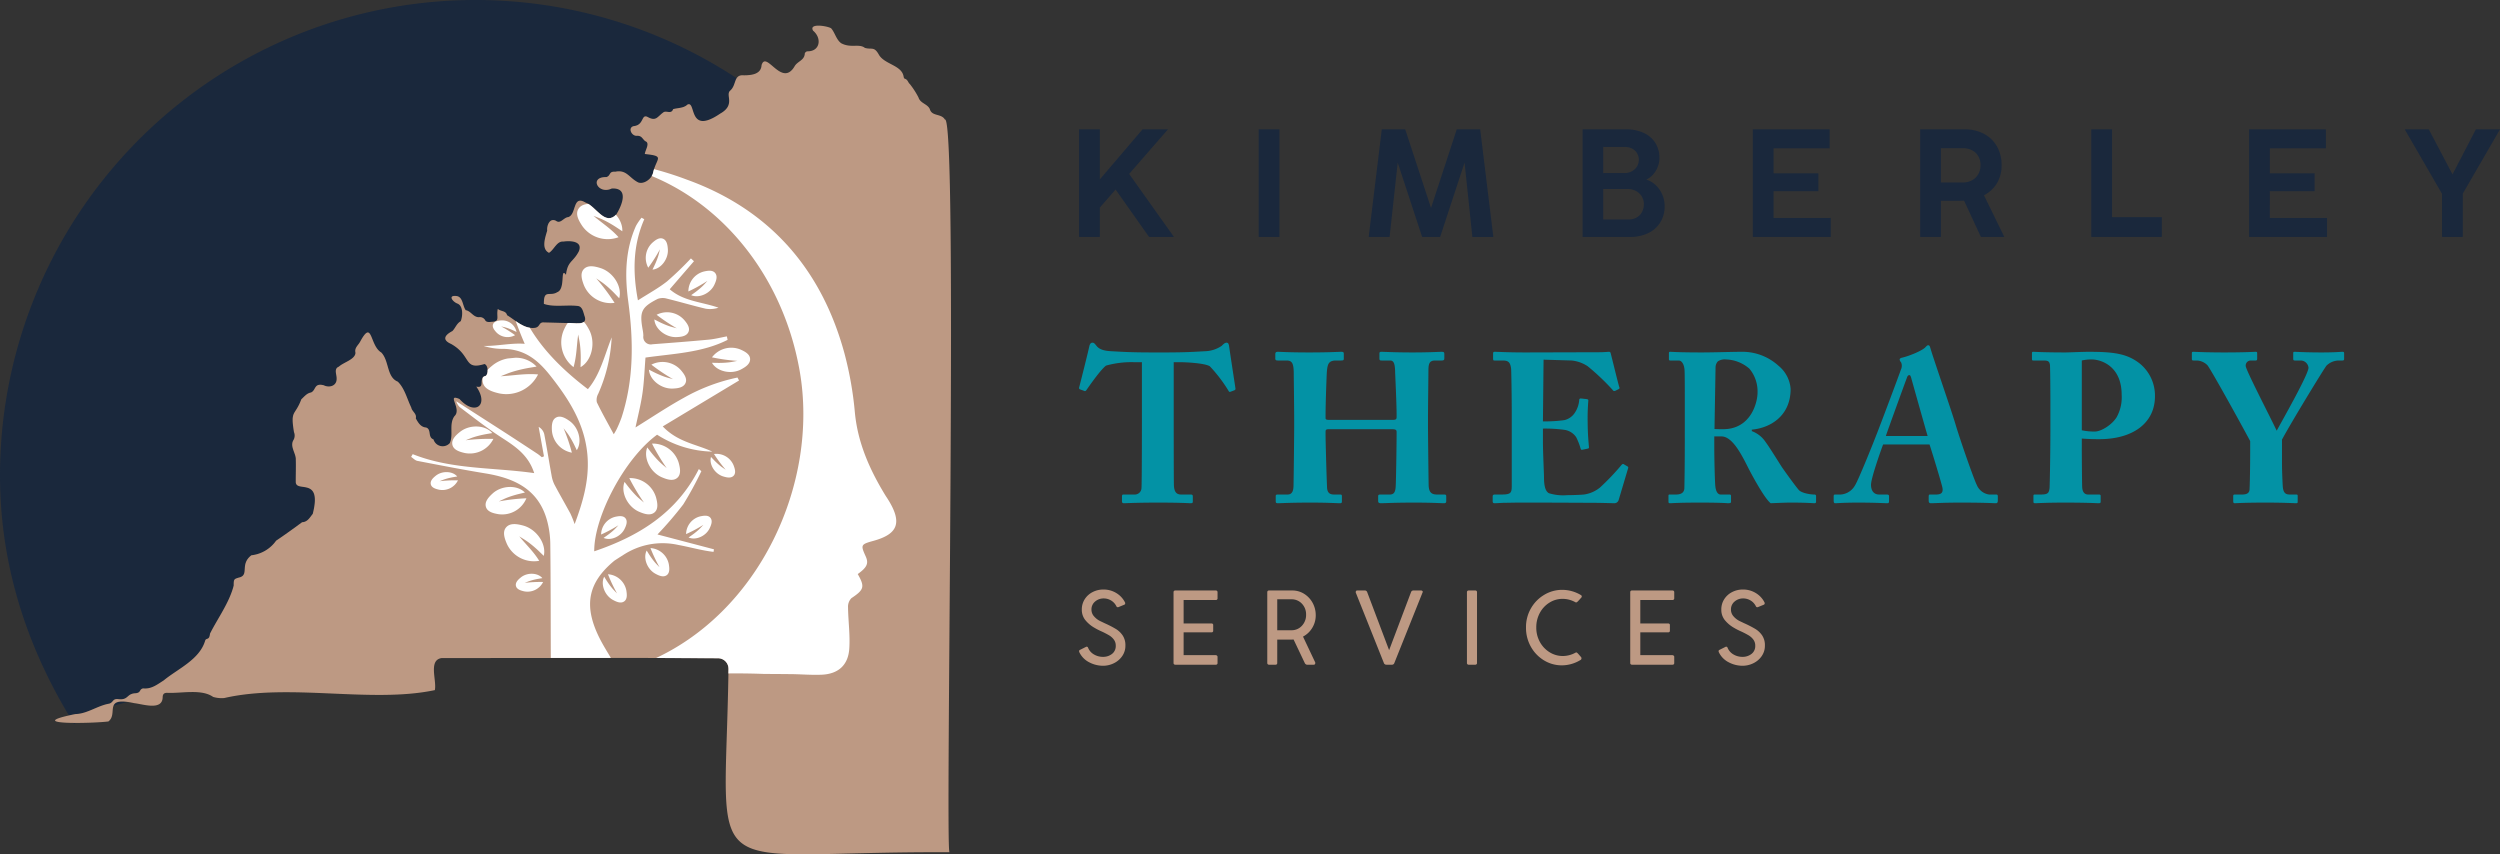 <?xml version="1.0" encoding="UTF-8"?> <svg xmlns="http://www.w3.org/2000/svg" xmlns:xlink="http://www.w3.org/1999/xlink" width="210.284mm" height="71.86mm" viewBox="0 0 596.08 203.698"><rect x="0" y="0" width="596.08" height="203.698" fill="#333333" stroke="none"/><defs><clipPath id="a"><path d="M226.39,203.2c-60.799-.304-53.446,9.302-52.694-43.723a2.503,2.503,0,0,0-2.352-2.528c-21.996-.146-43.994-.03-65.991-.051-3.308.431-1.166,5.339-1.676,7.65-15.166,3.194-34.62-1.699-50.216,1.888a7.059,7.059,0,0,1-2.65-.27c-2.818-1.982-7.645-.788-10.984-.975-.723.007-1.016.326-1.043,1.017-.025,3.329-4.734,1.666-6.817,1.442-7.557-1.661-3.676,2.481-6.115,4.366-3.648.486-21.04.887-7.852-1.762,2.797-.051,5.24-2.008,8.069-2.485,1.039-.333.709-1.257,2.204-1.063,2.416.252,1.854-1.315,4.064-1.415,1.357-.125.796-.945,1.789-1.155,1.957.228,3.418-.963,4.905-1.9,3.359-2.777,8.547-4.936,9.887-9.479.253-.788.979.054,1.155-1.672,1.834-3.659,4.607-7.373,5.647-11.46.014-1.54.006-1.573,1.454-1.969,2.26-.671-.011-3.145,2.768-5.259a8.317,8.317,0,0,0,5.894-3.481c2.039-1.363,4.121-2.874,6.194-4.399,1.322-.051,1.839-1.144,2.536-1.983,2.346-9.124-4.115-4.88-4.047-7.691-.007-1.867.065-3.734.003-5.597-.162-1.449-1.439-2.948-.509-4.394a2.145,2.145,0,0,0,.082-1.826c-.891-5.403.237-3.747,1.757-7.831.643-.558,1.295-1.45,2.292-1.604,1.261-.556.663-2.315,3.031-1.736,1.363.69,3.149.158,3.094-1.586.031-.996-.731-2.345.524-2.843,1.165-1.076,3.857-1.685,3.969-3.3-.296-1.214.64-1.753,1.133-2.696,2.953-5.455,2.217.973,5.008,2.612,1.922,1.978,1.251,5.863,3.937,6.957,1.639,1.569,2.218,4.132,3.214,6.162.18.978,1.372,1.462,1.085,2.597.551,1.009,1.182,2.078,2.42,2.171,1.396.39.352,2.331,1.794,2.835a2.289,2.289,0,0,0,3.87.911c.969-1.967-.246-4.528,1.136-6.452,1.866-1.697-2.058-5.49,1.198-4.082,3.673,4.091,7.141,1.514,4.007-2.969,2.295.552.347-2.149,2.225-2.542.714-.407.651-2.558-.275-2.837-5.086,1.551-2.987-2.005-7.973-4.796-2.269-.996-1.411-2.163.317-3.055.723-.72.999-1.792,1.986-2.348.464-1.059.69-3.627-.769-4.213-1.112-.396-2.366-2.019-.305-1.804,1.643.139,1.473,2.322,2.279,3.39,1.237.19,1.773,1.68,3.148,1.663a1.449,1.449,0,0,1,1.532.809c.285.415,1.021.359,1.488.289,2.146-.03,1.045-1.206,1.476-3.058.802.647,1.921.372,2.204,1.487,2.047,1.215,4.104,3.412,6.767,2.993,1.162-.251.759-1.413,2.109-1.268,1.842.037,3.684.104,5.527.143,1.323-.166,4.84.818,4.124-1.536-.358-.951-.487-2.519-1.786-2.549-2.484-.3-5.688.342-7.959-.494-.059-3.595,1.433-1.657,3.185-2.783,2.056-.743.63-6.14,2.084-4.132.391-3.353,1.677-2.949,3.059-5.593,1.043-2.463-2.006-2.59-3.666-2.347-1.603-.152-2.217,1.948-3.443,2.683-1.902-.911-.892-3.694-.428-5.278-.138-1.225.615-3.161,2.126-2.331,1.036.789,1.807-.812,2.886-.901,2.024-.615.97-5.388,4.125-3.461,2.456.781,4.64,5.737,7.375,2.781,1.292-2.112,3.083-6.333-1.104-6.15-3.271,1.589-5.523-2.814-1.276-2.716,1.11-.383.483-1.388,2.095-1.275,2.735-.574,3.338,1.52,5.508,2.568,1.387.483,3.281-.931,3.531-2.425.825-3.475,2.889-3.852-1.993-4.372.111-.972,1.335-2.651.081-3.069-.796-.711-.812-1.346-2.119-1.27-1.188-.048-2.044-1.954-.607-2.306,2.486-.24,1.769-2.898,3.264-2.208,2.081,1.176,2.329-.012,3.832-1.091.693-.479,1.872.539,2.301-.747,1.119-.319,2.506-.215,3.387-1.07,2.194-1.151,0,7.479,7.836,2.137,3.734-2.09,1.174-4.429,2.379-5.48,1.578-1.34.745-3.901,3.279-3.654,1.725-.015,4.083-.205,4.207-2.428,1.105-3.644,4.775,5.409,7.836.343.684-1.286,2.399-1.44,2.471-3.126.02-.193.319-.429.539-.515,3.085.117,3.62-3.097,1.436-4.917-1.118-1.915,3.549-1.088,4.306-.567.917,1.049,1.232,2.753,2.409,3.566,2.277,1.22,4.252.021,5.624,1.099,1.609.491,2.192-.444,3.337,1.607,1.332,2.356,5.5,2.496,5.913,5.262.005.175.155.464.29.497.704.173.781.945,1.174,1.24a19.424,19.424,0,0,1,2.073,3.209c.434,1.431,2.138,1.537,2.701,2.77.489,1.826,2.731,1.005,3.598,2.503,3.174-1.267.025,174.315,1.1,174.701Z" style="fill:none"></path></clipPath></defs><path d="M175.646,18.645A113.36,113.36,0,0,0,0,113.376c0,21.164,6.299,40.31,16.432,57.213.471-.107.979-.216,1.568-.335,2.797-.051,5.24-2.008,8.069-2.485,1.039-.333.709-1.257,2.204-1.063,2.416.252,1.854-1.315,4.064-1.415,1.357-.125.797-.945,1.789-1.155,1.957.228,3.418-.964,4.905-1.901,3.36-2.776,8.547-4.936,9.887-9.478.253-.788.979.054,1.155-1.671,1.834-3.66,4.607-7.375,5.647-11.461.014-1.54.006-1.573,1.454-1.969,2.26-.671-.011-3.145,2.768-5.259a8.317,8.317,0,0,0,5.894-3.481c2.039-1.363,4.121-2.874,6.194-4.399,1.322-.051,1.839-1.144,2.536-1.983,2.346-9.124-4.115-4.88-4.047-7.691-.007-1.867.065-3.735.003-5.597-.162-1.45-1.439-2.948-.509-4.394a2.146,2.146,0,0,0,.082-1.826c-.891-5.403.237-3.748,1.757-7.831.643-.558,1.295-1.45,2.292-1.604,1.261-.556.663-2.315,3.031-1.735,1.363.688,3.149.157,3.094-1.587.031-.996-.731-2.346.524-2.843,1.165-1.076,3.857-1.685,3.969-3.3-.296-1.214.64-1.753,1.133-2.696,2.953-5.455,2.217.973,5.008,2.612,1.922,1.978,1.251,5.863,3.937,6.957,1.639,1.569,2.218,4.131,3.215,6.162.179.978,1.371,1.462,1.084,2.597.551,1.009,1.182,2.078,2.42,2.171,1.396.389.352,2.33,1.794,2.835a2.288,2.288,0,0,0,3.87.91c.969-1.966-.246-4.527,1.136-6.451,1.867-1.698-2.058-5.49,1.198-4.082,3.673,4.091,7.141,1.514,4.008-2.969,2.294.553.346-2.148,2.224-2.542.714-.407.651-2.558-.275-2.837-5.085,1.551-2.987-2.005-7.972-4.796-2.27-.996-1.412-2.163.317-3.055.722-.72.998-1.792,1.985-2.348.464-1.059.691-3.627-.769-4.213-1.112-.396-2.365-2.019-.305-1.804,1.643.139,1.473,2.322,2.28,3.39,1.236.19,1.772,1.68,3.147,1.662a1.45,1.45,0,0,1,1.532.81c.285.415,1.021.359,1.488.289,2.146-.03,1.045-1.206,1.476-3.058.802.647,1.921.372,2.204,1.487,2.047,1.215,4.104,3.412,6.767,2.993,1.162-.251.759-1.413,2.109-1.268,1.842.037,3.684.104,5.527.143,1.323-.166,4.84.818,4.124-1.536-.358-.951-.487-2.519-1.786-2.549-2.484-.3-5.688.342-7.959-.494-.06-3.595,1.433-1.656,3.185-2.783,2.056-.744.63-6.139,2.084-4.132.391-3.353,1.677-2.949,3.059-5.593,1.043-2.463-2.007-2.59-3.666-2.347-1.603-.152-2.217,1.948-3.443,2.683-1.902-.911-.892-3.694-.428-5.278-.138-1.225.615-3.161,2.126-2.331,1.036.789,1.807-.812,2.886-.901,2.024-.615.97-5.387,4.125-3.462,2.456.782,4.64,5.738,7.375,2.782,1.292-2.112,3.083-6.333-1.104-6.15-3.271,1.589-5.523-2.814-1.276-2.716,1.11-.383.483-1.388,2.095-1.276,2.735-.573,3.338,1.52,5.509,2.569,1.385.483,3.28-.931,3.53-2.425.825-3.475,2.888-3.852-1.993-4.372.111-.972,1.335-2.651.081-3.069-.796-.711-.812-1.346-2.119-1.269-1.189-.049-2.044-1.956-.607-2.307,2.486-.24,1.769-2.898,3.263-2.208,2.082,1.176,2.33-.012,3.833-1.091.693-.479,1.871.539,2.3-.747,1.12-.319,2.507-.215,3.388-1.07,2.194-1.152,0,7.479,7.836,2.137,3.734-2.09,1.174-4.429,2.379-5.48.989-.839,1.032-2.158,1.549-2.965ZM17.505,172.366c.045.072.086.146.131.218l.465-.214c-.201-.001-.4-.002-.596-.004Zm9.572-4.098,3.295-.899c-2.212-.294-2.996.148-3.295.899Z" style="fill:#1a283c"></path><path d="M226.39,203.2c-60.799-.304-53.446,9.302-52.694-43.723a2.503,2.503,0,0,0-2.352-2.528c-21.996-.146-43.994-.03-65.991-.051-3.308.431-1.166,5.339-1.676,7.65-15.166,3.194-34.62-1.699-50.216,1.888a7.059,7.059,0,0,1-2.65-.27c-2.818-1.982-7.645-.788-10.984-.975-.723.007-1.016.326-1.043,1.017-.025,3.329-4.734,1.666-6.817,1.442-7.557-1.661-3.676,2.481-6.115,4.366-3.648.486-21.04.887-7.852-1.762,2.797-.051,5.24-2.008,8.069-2.485,1.039-.333.709-1.257,2.204-1.063,2.416.252,1.854-1.315,4.064-1.415,1.357-.125.796-.945,1.789-1.155,1.957.228,3.418-.963,4.905-1.9,3.359-2.777,8.547-4.936,9.887-9.479.253-.788.979.054,1.155-1.672,1.834-3.659,4.607-7.373,5.647-11.46.014-1.54.006-1.573,1.454-1.969,2.26-.671-.011-3.145,2.768-5.259a8.317,8.317,0,0,0,5.894-3.481c2.039-1.363,4.121-2.874,6.194-4.399,1.322-.051,1.839-1.144,2.536-1.983,2.346-9.124-4.115-4.88-4.047-7.691-.007-1.867.065-3.734.003-5.597-.162-1.449-1.439-2.948-.509-4.394a2.145,2.145,0,0,0,.082-1.826c-.891-5.403.237-3.747,1.757-7.831.643-.558,1.295-1.45,2.292-1.604,1.261-.556.663-2.315,3.031-1.736,1.363.69,3.149.158,3.094-1.586.031-.996-.731-2.345.524-2.843,1.165-1.076,3.857-1.685,3.969-3.3-.296-1.214.64-1.753,1.133-2.696,2.953-5.455,2.217.973,5.008,2.612,1.922,1.978,1.251,5.863,3.937,6.957,1.639,1.569,2.218,4.132,3.214,6.162.18.978,1.372,1.462,1.085,2.597.551,1.009,1.182,2.078,2.42,2.171,1.396.39.352,2.331,1.794,2.835a2.289,2.289,0,0,0,3.87.911c.969-1.967-.246-4.528,1.136-6.452,1.866-1.697-2.058-5.49,1.198-4.082,3.673,4.091,7.141,1.514,4.007-2.969,2.295.552.347-2.149,2.225-2.542.714-.407.651-2.558-.275-2.837-5.086,1.551-2.987-2.005-7.973-4.796-2.269-.996-1.411-2.163.317-3.055.723-.72.999-1.792,1.986-2.348.464-1.059.69-3.627-.769-4.213-1.112-.396-2.366-2.019-.305-1.804,1.643.139,1.473,2.322,2.279,3.39,1.237.19,1.773,1.68,3.148,1.663a1.449,1.449,0,0,1,1.532.809c.285.415,1.021.359,1.488.289,2.146-.03,1.045-1.206,1.476-3.058.802.647,1.921.372,2.204,1.487,2.047,1.215,4.104,3.412,6.767,2.993,1.162-.251.759-1.413,2.109-1.268,1.842.037,3.684.104,5.527.143,1.323-.166,4.84.818,4.124-1.536-.358-.951-.487-2.519-1.786-2.549-2.484-.3-5.688.342-7.959-.494-.059-3.595,1.433-1.657,3.185-2.783,2.056-.743.63-6.14,2.084-4.132.391-3.353,1.677-2.949,3.059-5.593,1.043-2.463-2.006-2.59-3.666-2.347-1.603-.152-2.217,1.948-3.443,2.683-1.902-.911-.892-3.694-.428-5.278-.138-1.225.615-3.161,2.126-2.331,1.036.789,1.807-.812,2.886-.901,2.024-.615.97-5.388,4.125-3.461,2.456.781,4.64,5.737,7.375,2.781,1.292-2.112,3.083-6.333-1.104-6.15-3.271,1.589-5.523-2.814-1.276-2.716,1.11-.383.483-1.388,2.095-1.275,2.735-.574,3.338,1.52,5.508,2.568,1.387.483,3.281-.931,3.531-2.425.825-3.475,2.889-3.852-1.993-4.372.111-.972,1.335-2.651.081-3.069-.796-.711-.812-1.346-2.119-1.27-1.188-.048-2.044-1.954-.607-2.306,2.486-.24,1.769-2.898,3.264-2.208,2.081,1.176,2.329-.012,3.832-1.091.693-.479,1.872.539,2.301-.747,1.119-.319,2.506-.215,3.387-1.07,2.194-1.151,0,7.479,7.836,2.137,3.734-2.09,1.174-4.429,2.379-5.48,1.578-1.34.745-3.901,3.279-3.654,1.725-.015,4.083-.205,4.207-2.428,1.105-3.644,4.775,5.409,7.836.343.684-1.286,2.399-1.44,2.471-3.126.02-.193.319-.429.539-.515,3.085.117,3.62-3.097,1.436-4.917-1.118-1.915,3.549-1.088,4.306-.567.917,1.049,1.232,2.753,2.409,3.566,2.277,1.22,4.252.021,5.624,1.099,1.609.491,2.192-.444,3.337,1.607,1.332,2.356,5.5,2.496,5.913,5.262.005.175.155.464.29.497.704.173.781.945,1.174,1.24a19.424,19.424,0,0,1,2.073,3.209c.434,1.431,2.138,1.537,2.701,2.77.489,1.826,2.731,1.005,3.598,2.503,3.174-1.267.025,174.315,1.1,174.701Z" style="fill:#bd9983"></path><g style="clip-path:url(#a)"><path d="M159.168,161.339a173.549,173.549,0,0,1,22.963-.652c2.208.014,4.415.023,6.622.049,2.402.028,4.81.245,7.203.134,3.878-.18,6.255-2.241,6.536-6.154.234-3.28-.252-6.606-.295-9.914a2.919,2.919,0,0,1,.804-2.178c3.016-2.008,3.26-2.704,1.51-5.748,2.206-1.582,2.647-2.539,1.918-4.169-1.22-2.729-1.267-2.901,1.76-3.731,5.837-1.598,7.138-4.271,3.392-10.126-.179-.28-.369-.554-.541-.838-3.706-6.093-6.536-12.449-7.216-19.711a83.411,83.411,0,0,0-2.456-13.958c-5.454-20.167-17.871-34.389-37.56-41.498a79.76,79.76,0,0,0-13.649-3.811c.022-.645-6.804-.334-6.804-.334-.012.001.77.359.814.154,22.663,3.43,41.857,23.108,46.495,49.578,4.682,26.718-9.598,57.907-35.841,69.186" style="fill:#fff"></path><path d="M125.511,118.806a46.501,46.501,0,0,0-6.581.754c.647-.299,1.282-.628,1.943-.888.672-.265,1.364-.486,2.058-.684.723-.206,1.46-.363,2.226-.55-1.809-1.868-5.545-1.746-7.702.224-.948.866-1.972,1.967-1.592,3.214.361,1.186,1.797,1.525,3.024,1.727a6.255,6.255,0,0,0,6.624-3.797Zm3.053,14.912c-1.362-2.239-3.175-3.895-4.757-5.837.683.435,1.386.842,2.041,1.315.666.481,1.301,1.007,1.917,1.55.64.566,1.242,1.175,1.89,1.794.68-2.878-1.728-6.379-4.936-7.236-1.41-.376-3.091-.68-4.052.447-.914,1.074-.358,2.656.2,3.954a7.115,7.115,0,0,0,7.697,4.013Zm-3.458,5.261c.441-.17.875-.36,1.324-.504.456-.146.923-.262,1.391-.363.488-.106.982-.178,1.497-.268-1.116-1.315-3.594-1.396-5.106-.185-.665.532-1.39,1.216-1.193,2.058.188.801,1.123,1.087,1.926,1.274a4.152,4.152,0,0,0,4.549-2.227,30.837,30.837,0,0,0-4.388.215Zm-20.301-24.235c.441-.17.875-.36,1.324-.504.456-.146.923-.263,1.392-.364.487-.105.981-.177,1.496-.267-1.116-1.315-3.594-1.396-5.107-.185-.664.532-1.389,1.216-1.192,2.058.188.801,1.123,1.087,1.926,1.274a4.151,4.151,0,0,0,4.549-2.227,30.841,30.841,0,0,0-4.388.215Zm31.545-6.812a43.255,43.255,0,0,0-1.983-5.837c.399.53.823,1.042,1.191,1.592.373.559.71,1.144,1.027,1.737.33.616.618,1.256.938,1.916,1.344-2.014.496-5.387-1.72-6.961-.974-.691-2.178-1.405-3.237-.814-1.008.562-1.033,1.935-.975,3.091a5.823,5.823,0,0,0,4.759,5.276ZM117.978,65.191c.224.123.454.237.67.374a7.61,7.61,0,0,1,.636.451c.214.165.416.346.632.528a2.113,2.113,0,0,0-1.702-2.185c-.452-.091-.989-.153-1.27.222-.267.357-.06.845.142,1.244a2.25,2.25,0,0,0,2.51,1.112,16.758,16.758,0,0,0-1.618-1.746Zm4.836,14.726a27.681,27.681,0,0,0-3.336-2.092c.411.102.828.185,1.232.309.41.126.813.28,1.209.446.413.173.813.373,1.238.571a3.497,3.497,0,0,0-3.659-2.755c-.762.051-1.646.182-1.932.902-.273.685.268,1.375.763,1.925a3.719,3.719,0,0,0,4.485.694Zm-13.828,14.29a29.1,29.1,0,0,0-1.331-3.918c.268.355.552.699.799,1.069.25.375.477.767.69,1.165.221.414.414.844.63,1.286a3.675,3.675,0,0,0-1.155-4.672c-.654-.464-1.462-.943-2.173-.546-.677.377-.694,1.298-.655,2.074a3.909,3.909,0,0,0,3.195,3.542Zm2.035,10.765c.665-.257,1.319-.543,1.996-.76.688-.221,1.392-.396,2.099-.548.734-.159,1.48-.267,2.256-.403-1.683-1.983-5.419-2.105-7.7-.28-1.002.802-2.095,1.835-1.798,3.104.283,1.207,1.694,1.639,2.905,1.921a6.259,6.259,0,0,0,6.858-3.358,46.453,46.453,0,0,0-6.616.324ZM141.96,48.645c-1.517-.123-3.299-.12-4.074,1.217-.737,1.272.13,2.791.946,4.019a7.421,7.421,0,0,0,8.648,2.676c-1.816-2.042-3.987-3.402-5.973-5.098.781.319,1.579.604,2.34.967.773.368,1.523.79,2.256,1.232.763.46,1.495.973,2.276,1.486.158-3.079-2.967-6.221-6.419-6.499ZM137.269,75.85c-1.47.059-2.288,1.604-2.888,2.951a7.417,7.417,0,0,0,2.371,8.736c.752-2.626.737-5.188,1.107-7.774.149.831.335,1.658.436,2.494.103.85.149,1.71.168,2.566.02.891-.021,1.783-.037,2.717,2.686-1.515,3.665-5.837,2.052-8.901-.709-1.347-1.666-2.85-3.209-2.789Zm9.267-3.638a51.294,51.294,0,0,0-4.384-5.846c.645.45,1.311.871,1.928,1.355.626.492,1.222,1.028,1.798,1.579.598.573,1.158,1.188,1.762,1.813.772-2.764-1.425-6.253-4.502-7.209-1.353-.42-2.971-.781-3.947.275-.929,1.005-.452,2.56.039,3.841a6.903,6.903,0,0,0,7.306,4.192Zm-15.002-7.751c-1.363-.551-2.745.52-3.847,1.501a7.419,7.419,0,0,0-1.435,8.937c1.766-2.084,2.808-4.425,4.209-6.629-.206.818-.377,1.649-.629,2.453-.256.817-.568,1.618-.903,2.407-.349.82-.754,1.616-1.152,2.461m27.739-17.685a4.917,4.917,0,0,0-.952,5.925,36.655,36.655,0,0,0,2.79-4.394c-.137.542-.25,1.092-.417,1.625-.17.542-.377,1.073-.599,1.596-.231.543-.499,1.071-.763,1.631,2.035-.182,3.806-2.525,3.668-4.817-.061-1.007-.229-2.176-1.178-2.56-.903-.365-1.82.345-2.549.994Zm8.613,11.586a36.508,36.508,0,0,0,4.551-2.524c-.38.411-.742.84-1.144,1.229-.408.394-.844.761-1.288,1.114-.463.367-.952.702-1.451,1.068,1.875.813,4.55-.398,5.525-2.476.428-.913.84-2.02.19-2.812-.618-.753-1.763-.567-2.714-.346a4.916,4.916,0,0,0-3.669,4.747Zm.029,9.643c.431-.995-.335-2.033-1.038-2.863a5.471,5.471,0,0,0-6.564-1.219,40.753,40.753,0,0,0,4.812,3.223c-.599-.167-1.208-.308-1.797-.508-.598-.204-1.183-.448-1.759-.709-.598-.272-1.178-.585-1.794-.894.148,2.269,2.707,4.303,5.259,4.211,1.122-.04,2.428-.195,2.881-1.241Zm5.598,6.064a43.009,43.009,0,0,0,6.051.847c-.646.117-1.289.264-1.94.344-.661.081-1.329.119-1.996.135-.692.017-1.387-.013-2.114-.023,1.184,2.086,4.548,2.841,6.929,1.58,1.047-.554,2.215-1.301,2.164-2.502-.048-1.143-1.252-1.777-2.301-2.242a5.773,5.773,0,0,0-6.793,1.861Zm-6.304,6.12c.462-1.066-.358-2.179-1.111-3.067a5.861,5.861,0,0,0-7.033-1.306,43.725,43.725,0,0,0,5.156,3.452c-.642-.178-1.295-.329-1.925-.544-.641-.218-1.268-.48-1.884-.76-.642-.291-1.263-.626-1.923-.957.159,2.431,2.9,4.61,5.634,4.512,1.202-.044,2.601-.21,3.086-1.33Zm11.477,22.099c.598-.643.295-1.641-.017-2.464a4.426,4.426,0,0,0-4.676-2.705,32.926,32.926,0,0,0,2.798,3.759c-.412-.29-.839-.561-1.233-.874-.401-.316-.781-.661-1.149-1.016-.383-.369-.741-.765-1.127-1.167-.501,1.771.9,4.014,2.872,4.634.866.273,1.904.508,2.532-.167Zm-5.537,10.051c-.546-.686-1.579-.535-2.439-.349a4.427,4.427,0,0,0-3.368,4.224,33.059,33.059,0,0,0,4.132-2.21c-.347.365-.679.746-1.047,1.09-.372.349-.77.674-1.175.986-.422.324-.866.619-1.321.941,1.677.758,4.103-.295,5.008-2.153.399-.817.785-1.808.21-2.529Zm-7.897-9.543c.958-.843.665-2.331.333-3.566a6.436,6.436,0,0,0-6.372-4.591,47.895,47.895,0,0,0,3.503,5.843c-.555-.478-1.132-.933-1.658-1.442-.533-.516-1.033-1.07-1.514-1.637-.501-.589-.961-1.213-1.461-1.85-.981,2.488.721,5.935,3.482,7.118,1.214.52,2.681,1.01,3.687.125Zm-11.452.067a47.894,47.894,0,0,0,3.503,5.843c-.554-.478-1.132-.933-1.657-1.442-.533-.517-1.034-1.07-1.515-1.637-.5-.589-.96-1.213-1.461-1.851-.981,2.489.721,5.936,3.483,7.119,1.213.52,2.68,1.01,3.686.125.958-.843.665-2.331.333-3.567a6.437,6.437,0,0,0-6.372-4.59Zm-.912,9.579c-.547-.687-1.58-.536-2.44-.349a4.427,4.427,0,0,0-3.368,4.224,32.949,32.949,0,0,0,4.133-2.211c-.348.365-.68.746-1.047,1.09-.373.35-.77.675-1.175.986-.422.324-.866.619-1.321.942,1.676.758,4.102-.296,5.008-2.154.398-.816.784-1.807.21-2.528Zm10.338,10.96a4.781,4.781,0,0,0-4.379-3.854,35.638,35.638,0,0,0,2.167,4.573c-.375-.394-.769-.772-1.121-1.186-.357-.421-.687-.866-1.001-1.32-.327-.472-.622-.966-.946-1.474-.905,1.769.103,4.44,2.059,5.514.859.473,1.908.941,2.716.36.769-.554.66-1.675.505-2.613Zm-10.131,6.243a4.781,4.781,0,0,0-4.378-3.855,35.571,35.571,0,0,0,2.166,4.573c-.375-.394-.769-.772-1.121-1.186-.357-.42-.686-.866-1.001-1.32-.327-.472-.622-.966-.946-1.474-.905,1.769.103,4.44,2.059,5.514.86.473,1.908.941,2.716.36.769-.554.66-1.675.505-2.612ZM119.53,56.563c.038.031.076.062.115.093.515,4.304,1.521,13.923,2.169,16.473a87.085,87.085,0,0,0,3.299,8.856c-2.982-.286-6.855.592-9.821.493a14.84,14.84,0,0,0,4.217.7c5.302-.063,8.522,2.376,11.698,6.391,4.758,6.016,8.591,12.175,8.926,20.048.22,5.177-1.127,10.025-3.122,15.347a26.444,26.444,0,0,0-.99-2.476c-1.26-2.334-2.596-4.626-3.835-6.97a7.604,7.604,0,0,1-.676-2.175c-.597-3.27-1.115-6.555-1.743-9.819a2.746,2.746,0,0,0-1.338-1.744q.636,3.51,1.271,7.018-.252.108-.505.216c-.363-.283-.709-.591-1.092-.843-2.463-1.622-4.927-3.244-7.405-4.844-4.048-2.613-8.108-5.208-11.92-7.656a3.444,3.444,0,0,0,.843,1.4c3.331,2.525,6.634,5.11,10.142,7.371,3.215,2.071,6.256,4.147,7.607,8.364-9.842-1.401-19.701-.822-28.966-4.524q-.192.33-.381.658c.496.327.956.846,1.495.95,5.392,1.04,10.784,2.095,16.203,2.98,6.944,1.135,12.679,3.791,14.711,11.237a22.327,22.327,0,0,1,.776,5.568c.104,9.068.089,18.139.122,27.208.001.251.016.537.028.816l14.877.148c-1.273-2.168-2.453-3.997-3.393-5.909-3.752-7.638-2.62-13.065,3.648-18.253.64-.415,1.275-.834,1.934-1.237a17.08,17.08,0,0,1,13.306-2.513c3.088.573,5.546,1.322,8.402,1.647.031-.203.063-.405.094-.608-4.386-1.153-8.772-2.307-13.465-3.54a87.012,87.012,0,0,0,6.153-7.172,82.101,82.101,0,0,0,4.315-7.92c-.2-.169-.401-.337-.601-.506-5.346,10.554-14.408,16.035-24.944,19.615-.077-8.059,7.064-21.993,14.989-27.804a25.379,25.379,0,0,0,13.176,4.036c-3.798-1.785-8.24-2.233-11.827-6.012,6.255-3.765,12.223-7.357,18.192-10.95q-.189-.351-.377-.702a44.33,44.33,0,0,0-12.754,4.808c-3.979,2.193-7.762,4.742-11.561,7.092.537-2.568,1.255-5.328,1.66-8.134.402-2.78.488-5.605.722-8.528,6.648-.95,13.479-1.137,19.58-4.226q-.089-.416-.177-.829c-1.442.267-2.873.644-4.327.78-4.459.418-8.926.757-13.393,1.097a1.788,1.788,0,0,1-2.191-2.012,8.579,8.579,0,0,0-.176-1.51c-.764-4.24-.282-5.315,3.585-7.286a3.488,3.488,0,0,1,2.209-.064c3.091.756,6.143,1.672,9.239,2.397a6.426,6.426,0,0,0,3.06-.241c-3.952-1.392-8.306-1.496-11.63-4.391,1.947-2.253,3.863-4.47,5.78-6.688q-.363-.336-.724-.672a77.014,77.014,0,0,1-5.663,5.455c-2.068,1.643-4.431,2.914-6.971,4.545-1.301-6.899-1.166-13.2,1.512-19.341-.216-.121-.433-.243-.649-.364a13.047,13.047,0,0,0-1.336,1.965c-2.572,5.766-2.673,11.835-1.849,17.928,1.265,9.37,1.379,18.641-1.587,27.75a28.751,28.751,0,0,1-1.173,2.803,13.281,13.281,0,0,1-.685,1.185c-1.4-2.603-2.806-5.076-4.038-7.632a2.956,2.956,0,0,1,.332-2.006,37.576,37.576,0,0,0,3.212-13.46c-1.699,4.266-2.719,8.848-5.671,12.349-16.856-12.791-18.347-23.629-19.699-35.468m.633,28.145a8.051,8.051,0,0,0-3.558,1.563c-1.351,1.081-2.825,2.473-2.424,4.184.382,1.628,2.284,2.21,3.917,2.59a8.434,8.434,0,0,0,9.246-4.527c-3.095-.274-5.953.293-8.92.436.896-.345,1.779-.731,2.692-1.024.927-.297,1.877-.533,2.829-.739.99-.214,1.996-.36,3.043-.543a6.722,6.722,0,0,0-5.097-2.104" style="fill:#fff"></path></g><path d="M269.225,41.468l9.257-10.628H272.42L262.231,42.782V30.84h-4.948V56.495h4.948V49.502l3.762-4.31,7.979,11.303h5.935L269.225,41.468ZM305.058,30.84H300.11V56.495h4.948V30.84Zm28.201,7.925,5.825,17.73h4.291l5.824-17.73,1.863,17.748h5.003L352.924,30.84h-5.587l-6.135,18.753L335.048,30.84h-5.587l-3.123,25.655h4.985l1.936-17.73Zm55.48,17.73a9.746,9.746,0,0,0,4.127-.858,6.865,6.865,0,0,0,2.949-2.529,7.126,7.126,0,0,0,1.086-3.971,6.845,6.845,0,0,0-.575-2.776,6.672,6.672,0,0,0-1.579-2.246,5.597,5.597,0,0,0-2.246-1.296,4.545,4.545,0,0,0,1.597-1.151,5.943,5.943,0,0,0,1.142-1.835,5.729,5.729,0,0,0,.42-2.145,6.647,6.647,0,0,0-.977-3.616,6.373,6.373,0,0,0-2.785-2.392,9.931,9.931,0,0,0-4.218-.84H377.345V56.495Zm-6.482-15.228V35.04h5.168a3.662,3.662,0,0,1,1.743.402,2.887,2.887,0,0,1,1.169,1.105,3.034,3.034,0,0,1,.411,1.561,2.969,2.969,0,0,1-.447,1.597,3.197,3.197,0,0,1-1.233,1.142,3.659,3.659,0,0,1-1.753.42Zm0,11.065V45.065h5.825a4.062,4.062,0,0,1,2.027.493,3.58,3.58,0,0,1,1.36,1.314,3.473,3.473,0,0,1,.484,1.79,3.905,3.905,0,0,1-.457,1.899,3.249,3.249,0,0,1-1.278,1.305,3.665,3.665,0,0,1-1.844.466Zm54.258-.365H422.875V45.594h10.681V41.321H422.875V35.369h13.366V30.84H417.926V56.495h18.589V51.967Zm36.527-5.405a7.812,7.812,0,0,0,3.085-2.858,8.165,8.165,0,0,0,1.114-4.355,8.786,8.786,0,0,0-1.104-4.446,7.668,7.668,0,0,0-3.105-2.994,9.635,9.635,0,0,0-4.61-1.069H457.831V56.495h4.949V47.877h4.291q.42,0,1.223-.037l4.017,8.655h5.588l-4.857-9.933ZM462.78,35.332h5.222a4.744,4.744,0,0,1,2.164.484,3.626,3.626,0,0,1,1.506,1.397,4.112,4.112,0,0,1,.548,2.155,4.296,4.296,0,0,1-.53,2.145,3.742,3.742,0,0,1-1.497,1.47,4.528,4.528,0,0,1-2.209.53H462.78V35.332Zm52.668,16.434H503.58V30.84h-4.949V56.495h16.817V51.766Zm39.394.201h-13.64V45.594h10.682V41.321H541.202V35.369h13.366V30.84H536.254V56.495h18.588V51.967Zm32.364-5.789L596.08,30.84h-5.752l-5.569,10.737-5.66-10.737h-5.734l8.893,15.375v10.28h4.948V46.178Z" style="fill:#1a283c"></path><path d="M272.269,98.85c0,.961,0,16.484-.102,17.546a1.604,1.604,0,0,1-1.719,1.517h-2.579c-.303,0-.354.152-.354.506v.961c0,.404.051.606.456.606.707,0,2.831-.151,8.191-.151,5.613,0,7.231.151,7.736.151.456,0,.506-.151.506-.404v-1.163c0-.354-.05-.506-.506-.506h-2.275c-1.213,0-1.618-.758-1.719-2.022-.051-.759-.051-14.917-.051-15.625V86.361h1.669c1.163,0,5.663.202,6.927.96a34.767,34.767,0,0,1,4.349,5.664c.202.354.303.505.506.455l1.061-.405a.38.38,0,0,0,.203-.455c-.405-2.68-1.366-8.95-1.517-10.062-.101-.607-.253-.809-.607-.809s-.657.253-1.163.758a7.453,7.453,0,0,1-3.691,1.264c-2.124.101-4.298.304-9.81.304h-2.933c-5.258,0-7.382-.152-10.062-.304-1.82-.101-2.781-.556-3.337-1.264-.455-.556-.607-.758-.961-.758s-.607.202-.759.859c-.202,1.012-1.87,7.686-2.427,9.81a.355.355,0,0,0,.203.455l1.112.405c.202.05.354-.102.506-.354,1.264-1.821,3.489-4.905,4.601-5.714a22.415,22.415,0,0,1,6.776-.809h1.77V98.85Zm36.304,3.236c0,1.315-.101,11.125-.152,13.501,0,1.113-.151,2.326-1.416,2.326H304.68c-.456,0-.506.101-.506.455v1.062c0,.405.05.556.506.556,1.011,0,2.528-.151,7.888-.151,4.247,0,6.017.151,6.927.151.405,0,.455-.151.455-.455V118.318c0-.304-.05-.405-.455-.405h-1.416c-1.112,0-1.618-.505-1.668-1.719-.152-3.438-.354-11.225-.354-12.49V102.946c0-.455.151-.607.707-.607h15.119c.607,0,1.113.051,1.113.607v.607c0,1.618-.101,9.759-.202,12.135-.051,1.264-.203,2.225-1.416,2.225h-2.225c-.506,0-.556.152-.556.455v1.113c0,.253.101.505.657.505,1.163,0,2.781-.151,7.939-.151,4.551,0,6.27.151,7.079.151.505,0,.556-.252.556-.505v-1.113c0-.303-.051-.455-.455-.455h-1.719c-1.517,0-2.023-.708-2.023-2.528-.05-2.781-.152-12.388-.152-14.006v-1.72c0-1.871.102-10.416.102-11.124,0-1.719.151-2.579,1.618-2.579h1.517c.606,0,.657-.202.657-.556v-.961c0-.404-.051-.556-.657-.556-.658,0-2.781.152-6.978.152-4.298,0-6.473-.152-7.383-.152-.404,0-.455.152-.455.455v1.113c0,.354.051.505.506.505h2.073c.91,0,1.112.961,1.163,2.579,0,.506.354,7.534.354,10.416v.506c0,.556-.253.657-1.011.657H316.866c-.658,0-.809-.151-.809-.404v-.759c0-2.831.252-9.506.303-10.214.152-1.921.404-2.781,2.225-2.781h1.213c.557,0,.607-.151.607-.455V84.439c0-.404-.05-.556-.607-.556-.859,0-2.68.152-7.635.152-5.056,0-6.674-.152-7.534-.152-.506,0-.556.303-.556.607v.961c0,.303.05.505.607.505h2.073c1.365,0,1.719.708,1.719,3.287,0,.708.101,7.534.101,10.669v2.174Zm59.463-16.332,6.675.202a8.361,8.361,0,0,1,3.842,1.365,55.203,55.203,0,0,1,5.967,5.664.452.452,0,0,0,.607.202l.809-.405c.253-.151.253-.252.152-.505-.203-.506-1.871-7.433-2.074-8.141-.05-.152-.151-.253-.404-.253-.253,0-1.214.101-2.023.101l-17.748.051c-4.601,0-6.371-.152-7.484-.152a.315.315,0,0,0-.353.354v1.214c0,.354.05.505.252.505h1.972c1.366,0,1.871.354,2.074,1.972.05.506.151,6.725.151,10.922v16.939c0,1.77-.202,2.124-2.528,2.124h-1.517c-.354,0-.506.152-.506.455v1.062c0,.405.102.556.455.556.456,0,1.113-.05,2.175-.101,1.011,0,2.427-.05,4.298-.05,8.747,0,14.107.05,17.394.05,3.236.051,4.349.101,4.601.101a1.071,1.071,0,0,0,1.113-.758l2.275-7.635a.318.318,0,0,0-.202-.405l-.86-.506c-.151-.101-.303-.05-.505.152a57.391,57.391,0,0,1-5.158,5.411,7.733,7.733,0,0,1-3.843,1.668c-1.062.101-3.185.152-4.045.152a11.383,11.383,0,0,1-4.247-.455c-.658-.304-1.214-1.214-1.214-3.843,0-.91-.253-5.815-.253-8.546v-3.033a34.813,34.813,0,0,1,5.158.303,4.082,4.082,0,0,1,2.781,1.77,15.185,15.185,0,0,1,1.011,2.579c.101.353.202.455.405.404l1.213-.253c.253-.05.455-.101.405-.404-.101-1.062-.304-3.489-.304-5.765a50.928,50.928,0,0,1,.152-5.258c.051-.304-.152-.354-.404-.405l-1.366-.152c-.252,0-.404.101-.404.455a6.407,6.407,0,0,1-1.163,3.135,4.168,4.168,0,0,1-2.326,1.568,33.131,33.131,0,0,1-5.158.303l.152-14.714Zm33.675,15.978c0,4.804,0,9.557-.101,14.563,0,1.264-.91,1.618-2.022,1.618h-1.517c-.253,0-.253.152-.253.405v1.163c0,.354,0,.505.404.505.557,0,1.72-.151,7.079-.151,5.31,0,6.574.151,6.624.151.759,0,.809-.101.809-.455V118.318c0-.253-.05-.405-.404-.405h-2.073c-.759,0-1.163-.91-1.264-1.972-.101-.657-.253-6.32-.253-9.304v-2.579h1.719c2.427,0,4.5,3.742,6.22,7.181.859,1.719,3.994,7.584,5.511,8.747,1.467-.05,3.337-.151,4.804-.151,3.893,0,5.208.151,5.612.151.354,0,.405-.151.405-.455V118.318c0-.203-.051-.405-.405-.405-1.162,0-3.084-.404-3.691-1.062-1.011-1.163-3.742-5.006-4.045-5.461-.404-.606-3.186-5.107-3.843-5.916a6.735,6.735,0,0,0-3.337-2.68v-.354c4.45-.404,9.253-3.286,9.253-9.708a7.833,7.833,0,0,0-2.882-5.512,12.772,12.772,0,0,0-8.95-3.337c-2.073,0-6.523.152-9.354.152-5.512,0-7.08-.152-7.535-.152-.252,0-.303.101-.303.354v1.365c0,.203.051.354.303.354h2.023c.708,0,1.365.86,1.416,2.528.05,1.366.05,4.602.05,8.344v4.904ZM409.043,87.524a2.154,2.154,0,0,1,.556-1.366,2.933,2.933,0,0,1,1.922-.455,8.892,8.892,0,0,1,5.613,2.225,8.459,8.459,0,0,1,1.921,5.664c0,2.376-1.567,8.747-8.242,8.747-.455,0-1.062,0-2.023-.05l.253-14.765Zm51.019,18.456c.607,1.82,2.579,8.293,3.034,10.113.304,1.315-.151,1.82-1.517,1.82h-1.416c-.252,0-.303.202-.303.455v.961c0,.354.051.657.556.657,1.012,0,2.781-.151,6.978-.151,6.473,0,7.534.151,8.495.151.405,0,.455-.354.455-.657v-.961c0-.253-.05-.455-.354-.455h-1.719a3.735,3.735,0,0,1-2.933-2.275c-.708-1.365-3.994-10.771-5.157-14.715-.961-3.236-4.905-14.562-5.866-17.748-.152-.556-.253-.859-.556-.859-.253,0-.405.202-.657.455-.759.859-4.046,2.174-5.664,2.528-.404.101-.505.303-.505.455a1.406,1.406,0,0,0,.354.657,2.04,2.04,0,0,1-.051,1.72c-.455,1.365-4.551,12.236-4.955,13.248-1.669,4.449-5.259,13.247-5.967,14.309a4.25,4.25,0,0,1-3.438,2.225h-1.315c-.303,0-.354.152-.354.455v.961c0,.354.051.657.354.657.708,0,1.82-.151,5.512-.151,4.146,0,6.219.151,6.876.151.405,0,.455-.151.455-.556v-1.112c0-.203-.05-.405-.556-.405h-1.77c-1.517,0-1.972-1.213-1.972-2.326,0-1.618,2.478-8.545,2.883-9.607Zm-10.416-2.023c.405-1.264,4.753-13.197,5.006-13.854.152-.456.303-.658.607-.658.253,0,.354.354.556,1.113.354,1.264,3.337,11.882,3.792,13.399Zm46.721.607c1.365.101,2.528.152,4.096.152,8.495,0,13.349-4.147,13.349-10.214a9.861,9.861,0,0,0-3.641-7.838c-2.933-2.275-5.916-2.781-12.135-2.781-1.669,0-4.652.152-5.562.152-5.31,0-7.13-.152-7.686-.152-.253,0-.304.101-.304.354v1.315c0,.303.051.404.304.404h2.376c1.012,0,1.517.101,1.618,1.113.051.606.101,5.916.101,9.253v5.815c0,5.866-.151,13.754-.202,14.259-.152,1.264-.505,1.517-2.225,1.517h-1.314c-.253,0-.304.101-.304.354v1.365c0,.203.051.354.405.354.556,0,2.528-.151,6.978-.151,5.916,0,7.483.151,8.191.151.405,0,.455-.151.455-.404v-1.315c0-.202-.05-.354-.404-.354h-2.579c-.809,0-1.315-.505-1.416-1.618-.05-.607-.101-7.483-.101-9.86v-1.871Zm0-18.608a9.774,9.774,0,0,1,2.377-.253c2.073,0,7.129,1.467,7.129,8.445a9.757,9.757,0,0,1-1.213,5.36c-1.113,1.769-3.641,3.387-5.209,3.387a14.361,14.361,0,0,1-3.084-.303V85.956ZM544.1,104.817c2.073-3.894,9.961-16.838,10.618-17.647A4.275,4.275,0,0,1,557.6,85.956h.911c.354,0,.404-.151.404-.455V84.288c0-.304-.05-.405-.404-.405-.455,0-1.568.152-5.057.152-3.742,0-5.815-.152-6.32-.152-.304,0-.354.101-.354.303v1.315c0,.304.05.455.354.455h1.365a1.891,1.891,0,0,1,1.921,1.719c0,1.568-6.067,12.237-7.584,15.018-1.366-2.933-7.383-14.512-7.383-15.422a1.198,1.198,0,0,1,1.214-1.315h1.163c.303,0,.354-.202.354-.455V84.237c0-.253-.051-.354-.354-.354-.506,0-2.326.152-7.535.152-4.5,0-6.876-.152-7.331-.152-.304,0-.354.101-.354.303v1.416c0,.203.05.354.354.354h.758a3.695,3.695,0,0,1,2.629,1.163c1.265,1.719,9.355,16.484,10.164,18.052v2.174c0,4.703-.101,8.697-.152,9.405-.05.658-.455,1.163-1.77,1.163h-1.769c-.304,0-.354.152-.354.354v1.214c0,.354.101.505.303.505.556,0,2.124-.151,7.383-.151,4.753,0,6.725.151,7.332.151.353,0,.353-.151.353-.455v-1.264c0-.202,0-.354-.353-.354h-1.467c-.809,0-1.567-.151-1.719-1.77-.051-.455-.202-3.741-.202-5.713v-5.613Z" style="fill:#0392a5"></path><path d="M262.997,158.74a5.817,5.817,0,0,0,2.566-.594,5.131,5.131,0,0,0,1.997-1.694,4.315,4.315,0,0,0,.772-2.541,4.154,4.154,0,0,0-.645-2.389,5.281,5.281,0,0,0-1.606-1.542,24.971,24.971,0,0,0-2.68-1.378l-1.112-.531a4.651,4.651,0,0,1-1.466-1.15,2.363,2.363,0,0,1-.582-1.555,2.418,2.418,0,0,1,.872-1.947,3.067,3.067,0,0,1,2.036-.733,3.428,3.428,0,0,1,1.757.48,3.26,3.26,0,0,1,1.277,1.391.357.357,0,0,0,.353.227.282.282,0,0,0,.127-.025l1.416-.582a.334.334,0,0,0,.202-.354.365.365,0,0,0-.025-.151,5.447,5.447,0,0,0-2.061-2.25,5.777,5.777,0,0,0-3.122-.86,5.507,5.507,0,0,0-2.579.619,4.772,4.772,0,0,0-1.871,1.707,4.472,4.472,0,0,0-.683,2.427,3.931,3.931,0,0,0,.797,2.49,7.701,7.701,0,0,0,2.136,1.833,15.795,15.795,0,0,0,1.77.911,20.235,20.235,0,0,1,1.808.935,3.956,3.956,0,0,1,1.125,1.011,2.38,2.38,0,0,1,.455,1.467,2.335,2.335,0,0,1-.898,1.959,3.42,3.42,0,0,1-2.161.695,4.179,4.179,0,0,1-2.124-.568,3.253,3.253,0,0,1-1.416-1.606.344.344,0,0,0-.329-.253.28.28,0,0,0-.126.026l-1.466.733a.361.361,0,0,0-.152.114.315.315,0,0,0-.076.214l.051.203a5.24,5.24,0,0,0,2.376,2.439,7.085,7.085,0,0,0,3.287.822Zm26.875-2.528h-7.66v-5.436h6.674a.386.386,0,0,0,.266-.101.354.354,0,0,0,.113-.278v-1.391a.324.324,0,0,0-.113-.252.387.387,0,0,0-.266-.102h-6.674v-5.587h7.711a.39.39,0,0,0,.379-.379v-1.517a.388.388,0,0,0-.379-.379h-9.709a.393.393,0,0,0-.29.113.365.365,0,0,0-.114.266v16.939a.365.365,0,0,0,.114.266.393.393,0,0,0,.29.113h9.709a.357.357,0,0,0,.278-.113.391.391,0,0,0,.101-.266v-1.517a.336.336,0,0,0-.139-.265.455.455,0,0,0-.291-.114Zm23.715,1.719-2.908-6.144a5.573,5.573,0,0,0,2.213-2.098,5.683,5.683,0,0,0,.821-2.983,6.054,6.054,0,0,0-.746-2.971,5.771,5.771,0,0,0-2.022-2.149,5.266,5.266,0,0,0-2.844-.796h-5.563a.388.388,0,0,0-.379.379v16.939a.388.388,0,0,0,.379.379h1.618a.358.358,0,0,0,.279-.113.391.391,0,0,0,.101-.266v-5.613h3.438a2.999,2.999,0,0,0,.455-.025l2.705,5.689a.779.779,0,0,0,.215.227.485.485,0,0,0,.291.101h1.643a.28.28,0,0,0,.241-.126.521.521,0,0,0,.088-.304.295.295,0,0,0-.025-.126Zm-9.051-7.66v-7.383h3.362a3.328,3.328,0,0,1,2.516,1.049,3.648,3.648,0,0,1,.999,2.617,3.724,3.724,0,0,1-.999,2.655,3.307,3.307,0,0,1-2.516,1.062Zm34.333-9.481h-1.896a.542.542,0,0,0-.329.113.549.549,0,0,0-.202.266L331.208,155.024,325.975,141.169a.555.555,0,0,0-.202-.266.51.51,0,0,0-.304-.113h-1.896a.278.278,0,0,0-.24.126.476.476,0,0,0-.089.278.281.281,0,0,0,.026.127l6.7,16.787a.531.531,0,0,0,.214.266.6.6,0,0,0,.342.113h1.416a.507.507,0,0,0,.303-.113.555.555,0,0,0,.202-.266l6.776-16.939a.222.222,0,0,0-.089-.253.405.405,0,0,0-.265-.126Zm10.897.379v16.939a.368.368,0,0,0,.113.266.397.397,0,0,0,.291.113h1.618a.368.368,0,0,0,.266-.113.364.364,0,0,0,.113-.266V141.169a.364.364,0,0,0-.113-.266.368.368,0,0,0-.266-.113H350.17a.397.397,0,0,0-.291.113.368.368,0,0,0-.113.266ZM377.02,156.718c-.321-.371-.573-.658-.759-.86q-.277-.303-.429-.303a.434.434,0,0,0-.203.075,6.302,6.302,0,0,1-3.008.784,5.901,5.901,0,0,1-3.123-.885,6.545,6.545,0,0,1-2.326-2.44,6.984,6.984,0,0,1-.872-3.476,7.101,7.101,0,0,1,.86-3.501,6.473,6.473,0,0,1,2.3-2.44,5.839,5.839,0,0,1,3.11-.885,6.249,6.249,0,0,1,3.059.809.327.327,0,0,0,.278.025,1.662,1.662,0,0,0,.43-.366q.303-.317.759-.847a.378.378,0,0,0-.127-.506,8.702,8.702,0,0,0-4.475-1.264,8.287,8.287,0,0,0-4.26,1.163,8.813,8.813,0,0,0-3.185,3.211,8.921,8.921,0,0,0-1.201,4.601,9.147,9.147,0,0,0,1.175,4.614,8.754,8.754,0,0,0,3.135,3.236,8.084,8.084,0,0,0,4.235,1.176,8.529,8.529,0,0,0,4.425-1.264.413.413,0,0,0,.252-.43.822.822,0,0,0-.05-.227Zm21.743-.506h-7.661v-5.436h6.675a.384.384,0,0,0,.265-.101.352.352,0,0,0,.114-.278v-1.391a.322.322,0,0,0-.114-.252.385.385,0,0,0-.265-.102h-6.675v-5.587h7.711a.388.388,0,0,0,.379-.379v-1.517a.386.386,0,0,0-.379-.379h-9.708a.397.397,0,0,0-.291.113.365.365,0,0,0-.114.266v16.939a.365.365,0,0,0,.114.266.397.397,0,0,0,.291.113h9.708a.354.354,0,0,0,.278-.113.391.391,0,0,0,.101-.266v-1.517a.333.333,0,0,0-.139-.265.452.452,0,0,0-.29-.114Zm16.711,2.528a5.818,5.818,0,0,0,2.566-.594,5.134,5.134,0,0,0,1.998-1.694,4.322,4.322,0,0,0,.771-2.541,4.153,4.153,0,0,0-.645-2.389,5.281,5.281,0,0,0-1.606-1.542,24.952,24.952,0,0,0-2.679-1.378l-1.113-.531a4.65,4.65,0,0,1-1.466-1.15,2.363,2.363,0,0,1-.582-1.555,2.418,2.418,0,0,1,.872-1.947,3.067,3.067,0,0,1,2.036-.733,3.428,3.428,0,0,1,1.757.48,3.26,3.26,0,0,1,1.277,1.391.358.358,0,0,0,.354.227.28.28,0,0,0,.126-.025l1.416-.582a.334.334,0,0,0,.202-.354.365.365,0,0,0-.025-.151,5.447,5.447,0,0,0-2.061-2.25,5.777,5.777,0,0,0-3.122-.86,5.507,5.507,0,0,0-2.579.619,4.772,4.772,0,0,0-1.871,1.707,4.471,4.471,0,0,0-.682,2.427,3.93,3.93,0,0,0,.796,2.49,7.701,7.701,0,0,0,2.136,1.833,15.793,15.793,0,0,0,1.77.911,20.09,20.09,0,0,1,1.808.935,3.956,3.956,0,0,1,1.125,1.011,2.38,2.38,0,0,1,.455,1.467,2.335,2.335,0,0,1-.898,1.959,3.42,3.42,0,0,1-2.161.695,4.179,4.179,0,0,1-2.124-.568,3.253,3.253,0,0,1-1.416-1.606.344.344,0,0,0-.328-.253.281.281,0,0,0-.127.026l-1.466.733a.361.361,0,0,0-.152.114.315.315,0,0,0-.076.214l.051.203a5.24,5.24,0,0,0,2.376,2.439,7.086,7.086,0,0,0,3.287.822Z" style="fill:#bd9983"></path></svg> 